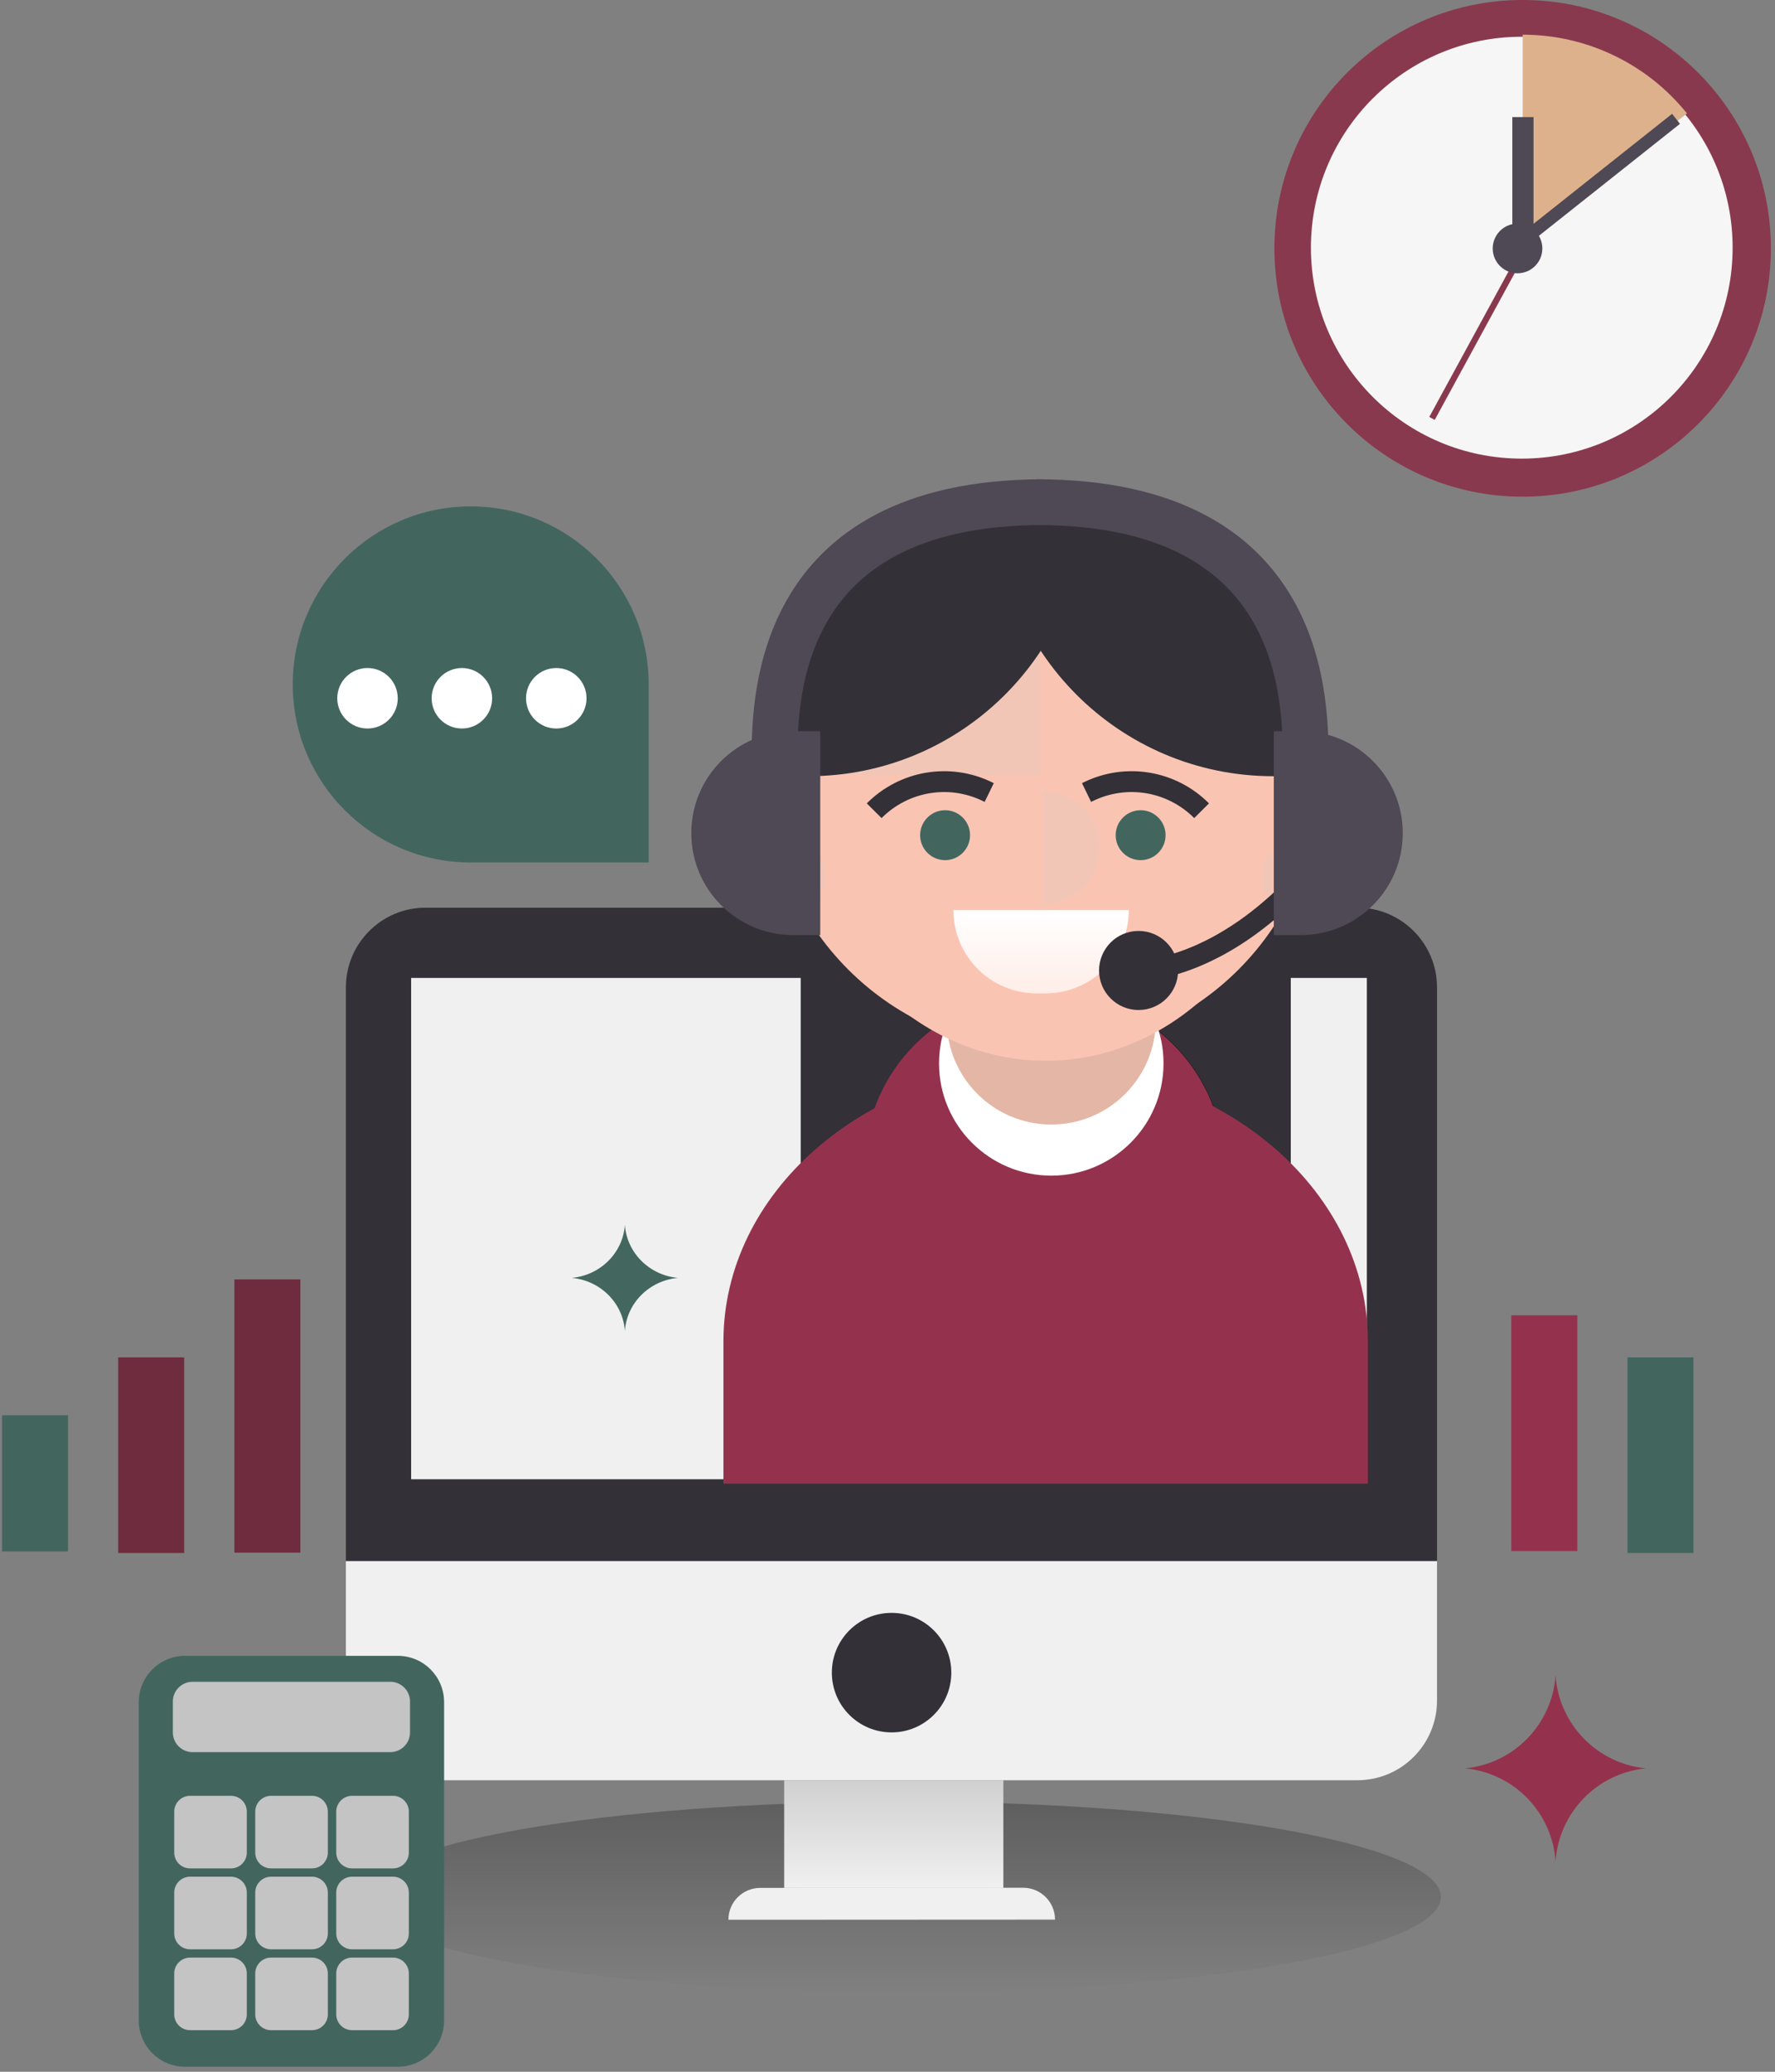<?xml version="1.0" encoding="UTF-8" standalone="no"?> <svg xmlns="http://www.w3.org/2000/svg" xmlns:xlink="http://www.w3.org/1999/xlink" xmlns:serif="http://www.serif.com/" width="100%" height="100%" viewBox="0 0 330 385" xml:space="preserve" style="fill-rule:evenodd;clip-rule:evenodd;stroke-linejoin:round;stroke-miterlimit:2;"><rect x="0" y="0" width="330" height="385" fill="#808080" stroke="none"/> <g transform="matrix(1,0,0,1,-798.163,-548.297)"> <g transform="matrix(1,0,0,1,66.385,-78.476)"> <g transform="matrix(0.756,0,0,0.741,226.636,278.623)"> <rect x="1039.84" y="799.692" width="16.23" height="59.116" style="fill:rgb(148,50,78);"></rect> </g> <g transform="matrix(0.756,0,0,0.428,-53.965,547.51)"> <rect x="1039.84" y="799.692" width="16.23" height="59.116" style="fill:rgb(66,102,94);"></rect> </g> <g transform="matrix(0.756,0,0,0.615,-32.366,387.205)"> <rect x="1039.84" y="799.692" width="16.23" height="59.116" style="fill:rgb(111,44,62);"></rect> </g> <g transform="matrix(0.756,0,0,0.615,248.235,387.205)"> <rect x="1039.84" y="799.692" width="16.23" height="59.116" style="fill:rgb(66,102,94);"></rect> </g> <g transform="matrix(0.756,0,0,0.859,-10.767,177.596)"> <rect x="1039.84" y="799.692" width="16.23" height="59.116" style="fill:rgb(111,44,62);"></rect> </g> <g transform="matrix(0.23,0,0,0.23,768.285,788.843)"> <path d="M570,905C810.796,905 1006,870.526 1006,828C1006,785.474 810.796,751 570,751C329.204,751 134,785.474 134,828C134,870.526 329.204,905 570,905Z" style="fill:url(#_Linear1);fill-rule:nonzero;"></path> </g> <g transform="matrix(1,0,0,1,-815.534,20.759)"> <g transform="matrix(0.898,0,0,0.898,1611.62,881.301)"> <path d="M0,-102.23C0,-111.336 7.383,-118.719 16.489,-118.719L209.407,-118.719C218.514,-118.719 225.896,-111.336 225.896,-102.23L225.896,16.489L0,16.489L0,-102.23Z" style="fill:rgb(51,48,55);fill-rule:nonzero;"></path> </g> <g transform="matrix(0.898,0,0,0.898,1611.62,936.839)"> <path d="M0,-45.344L225.896,-45.344L225.896,-16.489C225.896,-7.383 218.514,0 209.407,0L16.489,0C7.383,0 0,-7.383 0,-16.489L0,-45.344Z" style="fill:rgb(240,240,240);fill-rule:nonzero;"></path> </g> <g transform="matrix(42.579,0,0,42.579,1703.45,924.62)"> <rect x="-0.243" y="0.287" width="0.957" height="0.47" style="fill:url(#_Linear2);"></rect> </g> <g transform="matrix(0.097,0.893,0.893,-0.097,1706.87,929.928)"> <path d="M33.447,-30.663C29.826,-30.271 27.207,-27.019 27.599,-23.396L33.447,30.701C33.839,34.322 37.092,36.941 40.714,36.55L33.447,-30.663Z" style="fill:rgb(240,240,240);fill-rule:nonzero;"></path> </g> <g transform="matrix(0.898,0,0,0.904,-410.275,-1637.75)"> <rect x="2265.06" y="2683.07" width="197.865" height="103.055" style="fill:rgb(240,240,240);"></rect> </g> <g transform="matrix(0,-0.898,-0.898,0,1713.07,905.738)"> <path d="M-12.366,-12.366C-19.196,-12.366 -24.733,-6.83 -24.733,0C-24.733,6.83 -19.196,12.366 -12.366,12.366C-5.536,12.366 0.001,6.83 0.001,0C0.001,-6.83 -5.536,-12.366 -12.366,-12.366" style="fill:rgb(51,48,55);fill-rule:nonzero;"></path> </g> </g> <g transform="matrix(1,0,0,1,0.687,-0.323)"> <g transform="matrix(0.51,0,0,0.51,80.421,201.816)"> <g transform="matrix(2.051,0,0,3.064,-27.136,552.197)"> <rect x="777.596" y="177.341" width="87.106" height="66.938" style="fill:rgb(51,48,55);"></rect> </g> <g transform="matrix(-0.342,0.667,0.667,0.342,1623.11,1208.6)"> <path d="M79.386,-7.545C38.09,-28.684 -12.523,-12.345 -33.663,28.951L79.386,86.821L117.663,12.049L79.386,-7.545Z" style="fill:rgb(148,50,78);fill-rule:nonzero;"></path> </g> <g transform="matrix(0.342,0.667,-0.667,0.342,1689.88,1208.6)"> <path d="M79.386,-7.545C38.09,-28.684 -12.523,-12.345 -33.663,28.951L79.386,86.821L117.663,12.049L79.386,-7.545Z" style="fill:rgb(148,50,78);fill-rule:nonzero;stroke:black;stroke-width:0.13px;"></path> </g> <g transform="matrix(2.051,0,0,1.719,-283.313,-167.432)"> <path d="M944.425,808.045L944.425,807.958C944.965,807.958 945.503,807.965 946.038,807.98C946.573,807.965 947.112,807.958 947.651,807.958L947.651,808.045C978.673,809.721 1003.31,835.405 1003.31,866.844L1003.31,896.988L888.765,896.988L888.765,866.844C888.765,835.405 913.403,809.721 944.425,808.045Z" style="fill:rgb(148,50,78);fill-rule:nonzero;"></path> </g> <g transform="matrix(0,-1.544,-1.544,0,1659.06,1180.43)"> <path d="M-26.5,-26.5C-41.136,-26.5 -53,-14.636 -53,0C-53,14.636 -41.136,26.5 -26.5,26.5C-11.864,26.5 0,14.636 0,0C0,-14.636 -11.864,-26.5 -26.5,-26.5" style="fill:white;fill-rule:nonzero;"></path> </g> <g transform="matrix(0,-1.438,-1.438,0,1659.06,1167.42)"> <path d="M-26.5,-26.5C-41.136,-26.5 -53,-14.636 -53,0C-53,14.636 -41.136,26.5 -26.5,26.5C-11.864,26.5 0,14.636 0,0C0,-14.636 -11.864,-26.5 -26.5,-26.5" style="fill:rgb(228,182,165);fill-rule:nonzero;"></path> </g> <g transform="matrix(2.051,0,0,2.051,-27.136,746.788)"> <g transform="matrix(2.49054e-15,-47.378,47.378,2.49054e-15,727.998,196.667)"> <path d="M0.242,1.047C-0.266,1.047 -0.723,1.458 -0.723,1.966C-0.723,2.474 -0.266,2.885 0.242,2.885C0.749,2.885 1.161,2.474 1.161,1.966C1.161,1.458 0.749,1.047 0.242,1.047Z" style="fill:rgb(250,196,179);fill-rule:nonzero;"></path> </g> <g transform="matrix(-8,8.866,8.866,8,825.239,212.045)"> <path d="M0.845,-1.034C1.229,-0.688 1.26,-0.095 0.913,0.289L0.845,0.364C0.499,0.748 -0.093,0.778 -0.478,0.432L0.845,-1.034Z" style="fill:url(#_Linear3);fill-rule:nonzero;"></path> </g> <g transform="matrix(0,-0.701,-0.701,0,804.319,187.38)"> <path d="M-7.548,-7.547C-11.716,-7.547 -15.095,-4.168 -15.095,-0C-15.095,4.169 -11.716,7.548 -7.548,7.548C-3.38,7.548 0,4.169 0,-0C0,-4.168 -3.38,-7.547 -7.548,-7.547" style="fill:rgb(59,82,77);fill-rule:nonzero;"></path> </g> <g transform="matrix(0,-0.701,-0.701,0,836.669,187.38)"> <path d="M-7.548,-7.547C-11.716,-7.547 -15.095,-4.168 -15.095,-0C-15.095,4.169 -11.716,7.548 -7.548,7.548C-3.38,7.548 0,4.169 0,-0C0,-4.168 -3.38,-7.547 -7.548,-7.547" style="fill:rgb(59,82,77);fill-rule:nonzero;"></path> </g> <g transform="matrix(0.701,0,0,0.701,813.441,179.828)"> <path d="M0,8.349L0.494,8.624L2.444,5.132L1.95,4.857L0,8.349ZM-25.521,8.605C-17.66,4.005 -7.952,3.908 0,8.349L1.95,4.857C-7.239,-0.275 -18.457,-0.163 -27.541,5.152L-25.521,8.605Z" style="fill:rgb(51,48,55);fill-rule:nonzero;"></path> </g> <g transform="matrix(0.701,0,0,0.701,828.118,179.828)"> <path d="M0,8.349L-0.494,8.624L-2.444,5.132L-1.95,4.857L0,8.349ZM25.521,8.605C17.66,4.005 7.952,3.908 0,8.349L-1.95,4.857C7.239,-0.275 18.457,-0.163 27.541,5.152L25.521,8.605Z" style="fill:rgb(51,48,55);fill-rule:nonzero;"></path> </g> </g> <g transform="matrix(0,-2.226,-2.226,0,1746.58,1101.91)"> <path d="M-7.437,-7.436C-11.544,-7.436 -14.873,-4.107 -14.873,0.001C-14.873,4.107 -11.544,7.437 -7.437,7.437C-3.33,7.437 0,4.107 0,0.001C0,-4.107 -3.33,-7.436 -7.437,-7.436" style="fill:rgb(250,196,179);fill-rule:nonzero;"></path> </g> <g transform="matrix(0,-2.226,-2.226,0,1567.91,1101.91)"> <path d="M-7.437,-7.436C-11.544,-7.436 -14.873,-4.107 -14.873,0.001C-14.873,4.107 -11.544,7.437 -7.437,7.437C-3.33,7.437 0,4.107 0,0.001C0,-4.107 -3.33,-7.436 -7.437,-7.436" style="fill:rgb(250,196,179);fill-rule:nonzero;"></path> </g> <g transform="matrix(0.91,-1.287,1.287,0.91,1688.77,997.381)"> <path d="M-33.361,-14.741C-9.129,5.507 -7.005,42.003 -28.725,64.924L-33.361,69.817C-56.339,50.616 -59.401,16.424 -40.202,-6.554L-33.361,-14.741Z" style="fill:rgb(51,48,55);fill-rule:nonzero;"></path> </g> <g transform="matrix(-0.91,-1.287,-1.287,0.91,1622.93,997.381)"> <path d="M-33.361,-14.741C-9.129,5.507 -7.005,42.003 -28.725,64.924L-33.361,69.817C-56.339,50.616 -59.401,16.424 -40.202,-6.554L-33.361,-14.741Z" style="fill:rgb(51,48,55);fill-rule:nonzero;"></path> </g> </g> <g transform="matrix(0.636,0,0,0.636,32.469,362.602)"> <g transform="matrix(1.216,0,0,1.216,1403.28,641.963)"> <path d="M0,66.543L0,0L66.544,0C66.544,36.751 36.751,66.543 0,66.543" style="fill:rgb(250,196,179);fill-rule:nonzero;"></path> </g> <g transform="matrix(1.216,0,0,1.216,1403.64,641.963)"> <path d="M0,66.543L0,0L-66.543,0C-66.543,36.751 -36.751,66.543 0,66.543" style="fill:rgb(250,196,179);fill-rule:nonzero;"></path> </g> <g transform="matrix(1.216,0,0,1.216,1403.64,642.322)"> <path d="M0,-66.544L0,0L-66.543,0C-66.543,-36.751 -36.751,-66.544 0,-66.544" style="fill:rgb(242,198,182);fill-rule:nonzero;"></path> </g> <g transform="matrix(1.216,0,0,1.216,1402.7,642.322)"> <path d="M0,-66.544L0,0L66.544,0C66.544,-36.751 36.751,-66.544 0,-66.544" style="fill:rgb(250,196,179);fill-rule:nonzero;"></path> </g> <g transform="matrix(0.78,-0.933,-0.933,-0.78,1501.74,590.126)"> <path d="M-41.13,-18.174C-11.254,6.79 -8.636,51.785 -35.415,80.046L-41.13,86.078C-69.461,62.405 -73.237,20.25 -49.564,-8.081L-41.13,-18.174Z" style="fill:rgb(51,48,55);fill-rule:nonzero;"></path> </g> <g transform="matrix(0.78,0.933,0.933,-0.78,1303.66,590.126)"> <path d="M41.13,-18.174C11.254,6.79 8.636,51.785 35.415,80.046L41.13,86.078C69.461,62.405 73.237,20.25 49.564,-8.081L41.13,-18.174Z" style="fill:rgb(51,48,55);fill-rule:nonzero;"></path> </g> <g transform="matrix(1.216,0,0,1.216,1403.28,646.998)"> <path d="M0,27.209C7.513,27.209 13.604,21.118 13.604,13.605C13.604,6.091 7.513,0 0,0L0,27.209Z" style="fill:rgb(242,198,182);fill-rule:nonzero;"></path> </g> <g transform="matrix(0,-1.216,-1.216,0,1374.73,652.607)"> <path d="M-6,-6C-9.313,-6 -12,-3.313 -12,0C-12,3.313 -9.313,6 -6,6C-2.687,6 0,3.313 0,0C0,-3.313 -2.687,-6 -6,-6" style="fill:rgb(66,102,94);fill-rule:nonzero;"></path> </g> <g transform="matrix(0,-1.216,-1.216,0,1431.89,652.607)"> <path d="M-6,-6C-9.313,-6 -12,-3.313 -12,0C-12,3.313 -9.313,6 -6,6C-2.687,6 0,3.313 0,0C0,-3.313 -2.687,-6 -6,-6" style="fill:rgb(66,102,94);fill-rule:nonzero;"></path> </g> <g transform="matrix(0,-25.963,-25.963,0,1403.12,707.762)"> <path d="M1,1C0.483,1 0.063,0.581 0.063,0.063L0.063,-0.038C0.063,-0.552 0.478,-0.97 0.992,-0.975L1,-0.975L1,1Z" style="fill:url(#_Linear4);fill-rule:nonzero;"></path> </g> <g transform="matrix(1.216,0,0,1.216,1387.05,646.214)"> <path d="M0,0.774L-1.095,3.028L0,0.774ZM-1.095,3.028L-0.619,3.259L1.572,-1.248L1.095,-1.48L-1.095,3.028ZM-25.401,7.151C-19.013,0.723 -9.246,-0.934 -1.095,3.028L1.095,-1.48C-8.982,-6.377 -21.058,-4.329 -28.957,3.618L-25.401,7.151Z" style="fill:rgb(51,48,55);fill-rule:nonzero;"></path> </g> <g transform="matrix(1.216,0,0,1.216,1416.66,646.214)"> <path d="M0,0.774L1.095,3.028L0,0.774ZM1.095,3.028L0.619,3.259L-1.572,-1.248L-1.096,-1.48L1.095,3.028ZM25.401,7.151C19.013,0.723 9.246,-0.934 1.095,3.028L-1.096,-1.48C8.982,-6.377 21.058,-4.329 28.956,3.618L25.401,7.151Z" style="fill:rgb(51,48,55);fill-rule:nonzero;"></path> </g> <g transform="matrix(0,-1.216,-1.216,0,1431.29,687.881)"> <path d="M-9.5,-9.5C-14.747,-9.5 -19,-5.247 -19,0C-19,5.247 -14.747,9.5 -9.5,9.5C-4.254,9.5 0,5.247 0,0C0,-5.247 -4.254,-9.5 -9.5,-9.5" style="fill:rgb(51,48,55);fill-rule:nonzero;"></path> </g> <g transform="matrix(0,-1.216,-1.216,0,1328.71,661.121)"> <path d="M-9.168,-9.168C-14.231,-9.168 -18.336,-5.064 -18.336,-0C-18.336,5.063 -14.231,9.168 -9.168,9.168C-4.105,9.168 -0,5.063 -0,-0C-0,-5.064 -4.105,-9.168 -9.168,-9.168" style="fill:rgb(242,198,182);fill-rule:nonzero;"></path> </g> <g transform="matrix(0,-1.216,-1.216,0,1478.32,661.121)"> <path d="M-9.168,-9.168C-14.231,-9.168 -18.336,-5.064 -18.336,-0C-18.336,5.063 -14.231,9.168 -9.168,9.168C-4.105,9.168 -0,5.063 -0,-0C-0,-5.064 -4.105,-9.168 -9.168,-9.168" style="fill:rgb(242,198,182);fill-rule:nonzero;"></path> </g> <g transform="matrix(1.216,0,0,1.216,1469.6,668.939)"> <path d="M0,10.573L1.623,12.475L0,10.573ZM-31,25.073C-31,27.573 -30.999,27.573 -30.997,27.573L-30.969,27.573C-30.956,27.573 -30.939,27.573 -30.918,27.572C-30.877,27.572 -30.823,27.571 -30.756,27.568C-30.621,27.563 -30.433,27.555 -30.195,27.539C-29.72,27.507 -29.045,27.444 -28.191,27.321C-26.485,27.076 -24.065,26.593 -21.108,25.64C-15.188,23.732 -7.143,19.952 1.623,12.475L-1.623,8.671C-9.857,15.695 -17.312,19.164 -22.642,20.882C-25.31,21.741 -27.453,22.164 -28.902,22.372C-29.627,22.476 -30.178,22.526 -30.535,22.551C-30.713,22.563 -30.843,22.568 -30.921,22.571C-30.961,22.572 -30.987,22.573 -31,22.573L-31.01,22.573L-31.002,22.573C-31.001,22.573 -31,22.573 -31,25.073M1.623,12.475C9.319,5.911 14.833,-0.885 18.427,-6.046C20.225,-8.628 21.546,-10.807 22.424,-12.35C22.862,-13.122 23.19,-13.737 23.411,-14.163C23.522,-14.377 23.606,-14.544 23.664,-14.66C23.692,-14.719 23.715,-14.764 23.73,-14.797C23.739,-14.813 23.745,-14.826 23.75,-14.836C23.752,-14.841 23.754,-14.845 23.755,-14.848C23.756,-14.85 23.757,-14.852 23.757,-14.853C23.758,-14.853 23.758,-14.854 23.758,-14.854C23.759,-14.855 23.759,-14.856 21.5,-15.927C19.241,-16.998 19.241,-16.999 19.242,-16.999L19.242,-17C19.242,-17 19.242,-16.999 19.241,-16.998C19.239,-16.994 19.236,-16.988 19.231,-16.977C19.222,-16.958 19.206,-16.925 19.183,-16.88C19.138,-16.789 19.068,-16.649 18.972,-16.463C18.778,-16.09 18.481,-15.533 18.077,-14.821C17.266,-13.395 16.025,-11.347 14.323,-8.904C10.917,-4.013 5.681,2.441 -1.623,8.671L1.623,12.475Z" style="fill:rgb(51,48,55);fill-rule:nonzero;"></path> </g> <g transform="matrix(1.216,0,0,1.216,1470.82,689.097)"> <path d="M0,-49L6.5,-49C20.031,-49 31,-38.031 31,-24.5C31,-10.969 20.031,0 6.5,0L0,0L0,-49Z" style="fill:rgb(78,73,84);fill-rule:nonzero;"></path> </g> <g transform="matrix(1.216,0,0,1.216,1338.24,689.097)"> <path d="M0,-49L-6.5,-49C-20.031,-49 -31,-38.031 -31,-24.5C-31,-10.969 -20.031,0 -6.5,0L0,0L0,-49Z" style="fill:rgb(78,73,84);fill-rule:nonzero;"></path> </g> <g transform="matrix(1.216,0,0,1.216,1331.55,555.91)"> <path d="M0,68.833C0,61.528 -0.156,47.117 6.993,34.503C13.803,22.487 27.94,11 59.167,11L59.167,0C24.727,0 6.53,13.012 -2.577,29.08C-11.345,44.55 -11,61.805 -11,68.833L0,68.833Z" style="fill:rgb(78,73,84);fill-rule:nonzero;"></path> </g> <g transform="matrix(1.216,0,0,1.216,1473.45,555.91)"> <path d="M0,68.833C0,61.528 0.156,47.117 -6.993,34.503C-13.803,22.487 -27.94,11 -59.167,11L-59.167,0C-24.727,0 -6.53,13.012 2.577,29.08C11.345,44.55 11,61.805 11,68.833L0,68.833Z" style="fill:rgb(78,73,84);fill-rule:nonzero;"></path> </g> </g> </g> <g transform="matrix(0.313,0,0,0.304,847.953,854.384)"> <path d="M0,64.893C-1.115,47.78 -14.561,34.033 -31.541,32.447C-14.561,30.861 -1.115,17.113 0,0C1.115,17.113 14.56,30.861 31.541,32.447C14.56,34.033 1.115,47.78 0,64.893" style="fill:rgb(67,103,95);fill-rule:nonzero;"></path> </g> <g transform="matrix(0.512,0,0,0.512,200.736,298.54)"> <g transform="matrix(1.121,0,0,1.121,1272.74,824.873)"> <path d="M0,115.295L-57.648,115.295C-89.486,115.295 -115.296,89.485 -115.296,57.647C-115.296,25.809 -89.486,0 -57.648,0C-25.811,0 0,25.809 0,57.647L0,115.295Z" style="fill:rgb(66,102,94);fill-rule:nonzero;"></path> </g> <g transform="matrix(2.495,0,0,2.495,-866.121,-631.347)"> <g transform="matrix(1,0,0,0.926,0,44.714)"> <ellipse cx="816.336" cy="612.156" rx="4.402" ry="4.75" style="fill:white;"></ellipse> </g> <g transform="matrix(1,0,0,0.926,13.736,44.714)"> <ellipse cx="816.336" cy="612.156" rx="4.402" ry="4.75" style="fill:white;"></ellipse> </g> <g transform="matrix(1,0,0,0.926,27.473,44.714)"> <ellipse cx="816.336" cy="612.156" rx="4.402" ry="4.75" style="fill:white;"></ellipse> </g> </g> </g> <g transform="matrix(0.705,0,0,0.705,29.251,201.342)"> <g transform="matrix(0.312,0,0,0.312,949.806,333.022)"> <circle cx="1436.6" cy="1076.55" r="209.822" style="fill:rgb(137,57,78);"></circle> </g> <g transform="matrix(0.265,0,0,0.265,1017.1,383.45)"> <circle cx="1436.6" cy="1076.55" r="209.822" style="fill:rgb(246,246,246);"></circle> </g> <g transform="matrix(1.14492e-16,-1.908,1.908,1.14492e-16,244.611,3474.11)"> <path d="M1488.87,627.227C1495.75,621.694 1499.75,613.343 1499.75,604.516L1470.6,604.516L1488.87,627.227Z" style="fill:rgb(222,177,141);"></path> </g> <g transform="matrix(0.312,2.77556e-17,-1.38778e-17,0.14,787.016,508.068)"> <rect x="1949.65" y="901.73" width="17.924" height="218.58" style="fill:rgb(78,73,84);"></rect> </g> <g transform="matrix(0.08,0.044,-0.109,0.2,1339.55,403.499)"> <rect x="1949.65" y="901.73" width="17.924" height="218.58" style="fill:rgb(137,57,78);"></rect> </g> <g transform="matrix(-0.116,-0.147,0.184,-0.146,1459.54,1086.25)"> <rect x="1949.65" y="901.73" width="17.924" height="218.58" style="fill:rgb(78,73,84);"></rect> </g> <g transform="matrix(0.431,-0.044,0.044,0.431,470.008,121.405)"> <circle cx="1999.52" cy="1474.51" r="15.104" style="fill:rgb(78,73,84);"></circle> </g> </g> <g transform="matrix(0.513,0,0,0.513,380.936,462.679)"> <g transform="matrix(0.577,0,0,0.577,342.836,102.587)"> <path d="M870.037,1445.17C870.037,1429.13 857.035,1416.13 840.996,1416.13C804.844,1416.13 743.463,1416.13 707.311,1416.13C691.272,1416.13 678.27,1429.13 678.27,1445.17C678.27,1494.81 678.27,1595.42 678.27,1645.06C678.27,1661.1 691.272,1674.1 707.311,1674.1C743.463,1674.1 804.844,1674.1 840.996,1674.1C857.035,1674.1 870.037,1661.1 870.037,1645.06C870.037,1595.42 870.037,1494.81 870.037,1445.17Z" style="fill:rgb(66,102,94);"></path> </g> <g transform="matrix(0.957,0,0,0.794,-114.12,-230.124)"> <path d="M927.349,1519.21C927.349,1517.3 926.718,1515.46 925.594,1514.11C924.47,1512.75 922.945,1511.99 921.355,1511.99L905.851,1511.99C904.262,1511.99 902.737,1512.75 901.613,1514.11C900.489,1515.46 899.858,1517.3 899.858,1519.21L899.858,1537.89C899.858,1539.81 900.489,1541.64 901.613,1543C902.737,1544.35 904.262,1545.11 905.851,1545.11L921.355,1545.11C922.945,1545.11 924.47,1544.35 925.594,1543C926.718,1541.64 927.349,1539.81 927.349,1537.89L927.349,1519.21Z" style="fill:rgb(196,196,196);"></path> </g> <g transform="matrix(0.957,0,0,0.794,-114.12,-200.821)"> <path d="M927.349,1519.21C927.349,1517.3 926.718,1515.46 925.594,1514.11C924.47,1512.75 922.945,1511.99 921.355,1511.99L905.851,1511.99C904.262,1511.99 902.737,1512.75 901.613,1514.11C900.489,1515.46 899.858,1517.3 899.858,1519.21L899.858,1537.89C899.858,1539.81 900.489,1541.64 901.613,1543C902.737,1544.35 904.262,1545.11 905.851,1545.11L921.355,1545.11C922.945,1545.11 924.47,1544.35 925.594,1543C926.718,1541.64 927.349,1539.81 927.349,1537.89L927.349,1519.21Z" style="fill:rgb(196,196,196);"></path> </g> <g transform="matrix(0.957,0,0,0.794,-114.12,-171.518)"> <path d="M927.349,1519.21C927.349,1517.3 926.718,1515.46 925.594,1514.11C924.47,1512.75 922.945,1511.99 921.355,1511.99L905.851,1511.99C904.262,1511.99 902.737,1512.75 901.613,1514.11C900.489,1515.46 899.858,1517.3 899.858,1519.21L899.858,1537.89C899.858,1539.81 900.489,1541.64 901.613,1543C902.737,1544.35 904.262,1545.11 905.851,1545.11L921.355,1545.11C922.945,1545.11 924.47,1544.35 925.594,1543C926.718,1541.64 927.349,1539.81 927.349,1537.89L927.349,1519.21Z" style="fill:rgb(196,196,196);"></path> </g> <g transform="matrix(0.957,0,0,0.794,-84.762,-230.124)"> <path d="M927.349,1519.21C927.349,1517.3 926.718,1515.46 925.594,1514.11C924.47,1512.75 922.945,1511.99 921.355,1511.99L905.851,1511.99C904.262,1511.99 902.737,1512.75 901.613,1514.11C900.489,1515.46 899.858,1517.3 899.858,1519.21L899.858,1537.89C899.858,1539.81 900.489,1541.64 901.613,1543C902.737,1544.35 904.262,1545.11 905.851,1545.11L921.355,1545.11C922.945,1545.11 924.47,1544.35 925.594,1543C926.718,1541.64 927.349,1539.81 927.349,1537.89L927.349,1519.21Z" style="fill:rgb(196,196,196);"></path> </g> <g transform="matrix(0.957,0,0,0.794,-84.762,-200.821)"> <path d="M927.349,1519.21C927.349,1517.3 926.718,1515.46 925.594,1514.11C924.47,1512.75 922.945,1511.99 921.355,1511.99L905.851,1511.99C904.262,1511.99 902.737,1512.75 901.613,1514.11C900.489,1515.46 899.858,1517.3 899.858,1519.21L899.858,1537.89C899.858,1539.81 900.489,1541.64 901.613,1543C902.737,1544.35 904.262,1545.11 905.851,1545.11L921.355,1545.11C922.945,1545.11 924.47,1544.35 925.594,1543C926.718,1541.64 927.349,1539.81 927.349,1537.89L927.349,1519.21Z" style="fill:rgb(196,196,196);"></path> </g> <g transform="matrix(0.957,0,0,0.794,-84.762,-171.518)"> <path d="M927.349,1519.21C927.349,1517.3 926.718,1515.46 925.594,1514.11C924.47,1512.75 922.945,1511.99 921.355,1511.99L905.851,1511.99C904.262,1511.99 902.737,1512.75 901.613,1514.11C900.489,1515.46 899.858,1517.3 899.858,1519.21L899.858,1537.89C899.858,1539.81 900.489,1541.64 901.613,1543C902.737,1544.35 904.262,1545.11 905.851,1545.11L921.355,1545.11C922.945,1545.11 924.47,1544.35 925.594,1543C926.718,1541.64 927.349,1539.81 927.349,1537.89L927.349,1519.21Z" style="fill:rgb(196,196,196);"></path> </g> <g transform="matrix(0.957,0,0,0.794,-55.404,-230.124)"> <path d="M927.349,1519.21C927.349,1517.3 926.718,1515.46 925.594,1514.11C924.47,1512.75 922.945,1511.99 921.355,1511.99L905.851,1511.99C904.262,1511.99 902.737,1512.75 901.613,1514.11C900.489,1515.46 899.858,1517.3 899.858,1519.21L899.858,1537.89C899.858,1539.81 900.489,1541.64 901.613,1543C902.737,1544.35 904.262,1545.11 905.851,1545.11L921.355,1545.11C922.945,1545.11 924.47,1544.35 925.594,1543C926.718,1541.64 927.349,1539.81 927.349,1537.89L927.349,1519.21Z" style="fill:rgb(196,196,196);"></path> </g> <g transform="matrix(0.957,0,0,0.794,-55.404,-200.821)"> <path d="M927.349,1519.21C927.349,1517.3 926.718,1515.46 925.594,1514.11C924.47,1512.75 922.945,1511.99 921.355,1511.99L905.851,1511.99C904.262,1511.99 902.737,1512.75 901.613,1514.11C900.489,1515.46 899.858,1517.3 899.858,1519.21L899.858,1537.89C899.858,1539.81 900.489,1541.64 901.613,1543C902.737,1544.35 904.262,1545.11 905.851,1545.11L921.355,1545.11C922.945,1545.11 924.47,1544.35 925.594,1543C926.718,1541.64 927.349,1539.81 927.349,1537.89L927.349,1519.21Z" style="fill:rgb(196,196,196);"></path> </g> <g transform="matrix(0.957,0,0,0.794,-55.404,-171.518)"> <path d="M927.349,1519.21C927.349,1517.3 926.718,1515.46 925.594,1514.11C924.47,1512.75 922.945,1511.99 921.355,1511.99L905.851,1511.99C904.262,1511.99 902.737,1512.75 901.613,1514.11C900.489,1515.46 899.858,1517.3 899.858,1519.21L899.858,1537.89C899.858,1539.81 900.489,1541.64 901.613,1543C902.737,1544.35 904.262,1545.11 905.851,1545.11L921.355,1545.11C922.945,1545.11 924.47,1544.35 925.594,1543C926.718,1541.64 927.349,1539.81 927.349,1537.89L927.349,1519.21Z" style="fill:rgb(196,196,196);"></path> </g> <g transform="matrix(0.577,0,0,0.963,343.248,-482.366)"> <path d="M847.921,1473.1C847.921,1469.01 842.379,1465.69 835.543,1465.69C807.499,1465.69 739.381,1465.69 711.336,1465.69C704.5,1465.69 698.958,1469.01 698.958,1473.1C698.958,1476.74 698.958,1481.1 698.958,1484.74C698.958,1488.83 704.5,1492.15 711.336,1492.15C739.381,1492.15 807.499,1492.15 835.543,1492.15C842.379,1492.15 847.921,1488.83 847.921,1484.74C847.921,1481.1 847.921,1476.74 847.921,1473.1Z" style="fill:rgb(196,196,196);"></path> </g> </g> <g transform="matrix(1.32,0,0,1.32,1020.98,938.068)"> <path d="M0,26.247C-0.451,19.325 -5.889,13.765 -12.757,13.123C-5.889,12.482 -0.451,6.921 0,0C0.451,6.921 5.889,12.482 12.757,13.123C5.889,13.765 0.451,19.326 0,26.247" style="fill:rgb(148,50,78);fill-rule:nonzero;"></path> </g> </g> </g> <defs> <linearGradient id="_Linear1" x1="0" y1="0" x2="1" y2="0" gradientUnits="userSpaceOnUse" gradientTransform="matrix(9.42978e-15,154,-154,9.42978e-15,570,751)"><stop offset="0" style="stop-color:black;stop-opacity:0.26"></stop><stop offset="1" style="stop-color:black;stop-opacity:0"></stop></linearGradient> <linearGradient id="_Linear2" x1="0" y1="0" x2="1" y2="0" gradientUnits="userSpaceOnUse" gradientTransform="matrix(0,-1,-1,-0,0.757,0.757)"><stop offset="0" style="stop-color:rgb(240,240,240);stop-opacity:1"></stop><stop offset="1" style="stop-color:rgb(172,172,172);stop-opacity:1"></stop></linearGradient> <linearGradient id="_Linear3" x1="0" y1="0" x2="1" y2="0" gradientUnits="userSpaceOnUse" gradientTransform="matrix(-0.742,-0.67,-0.67,0.742,0.935,0.359)"><stop offset="0" style="stop-color:rgb(255,236,230);stop-opacity:1"></stop><stop offset="1" style="stop-color:white;stop-opacity:1"></stop></linearGradient> <linearGradient id="_Linear4" x1="0" y1="0" x2="1" y2="0" gradientUnits="userSpaceOnUse" gradientTransform="matrix(1,0,0,-1,0,0.025)"><stop offset="0" style="stop-color:rgb(255,236,230);stop-opacity:1"></stop><stop offset="1" style="stop-color:white;stop-opacity:1"></stop></linearGradient> </defs> </svg> 